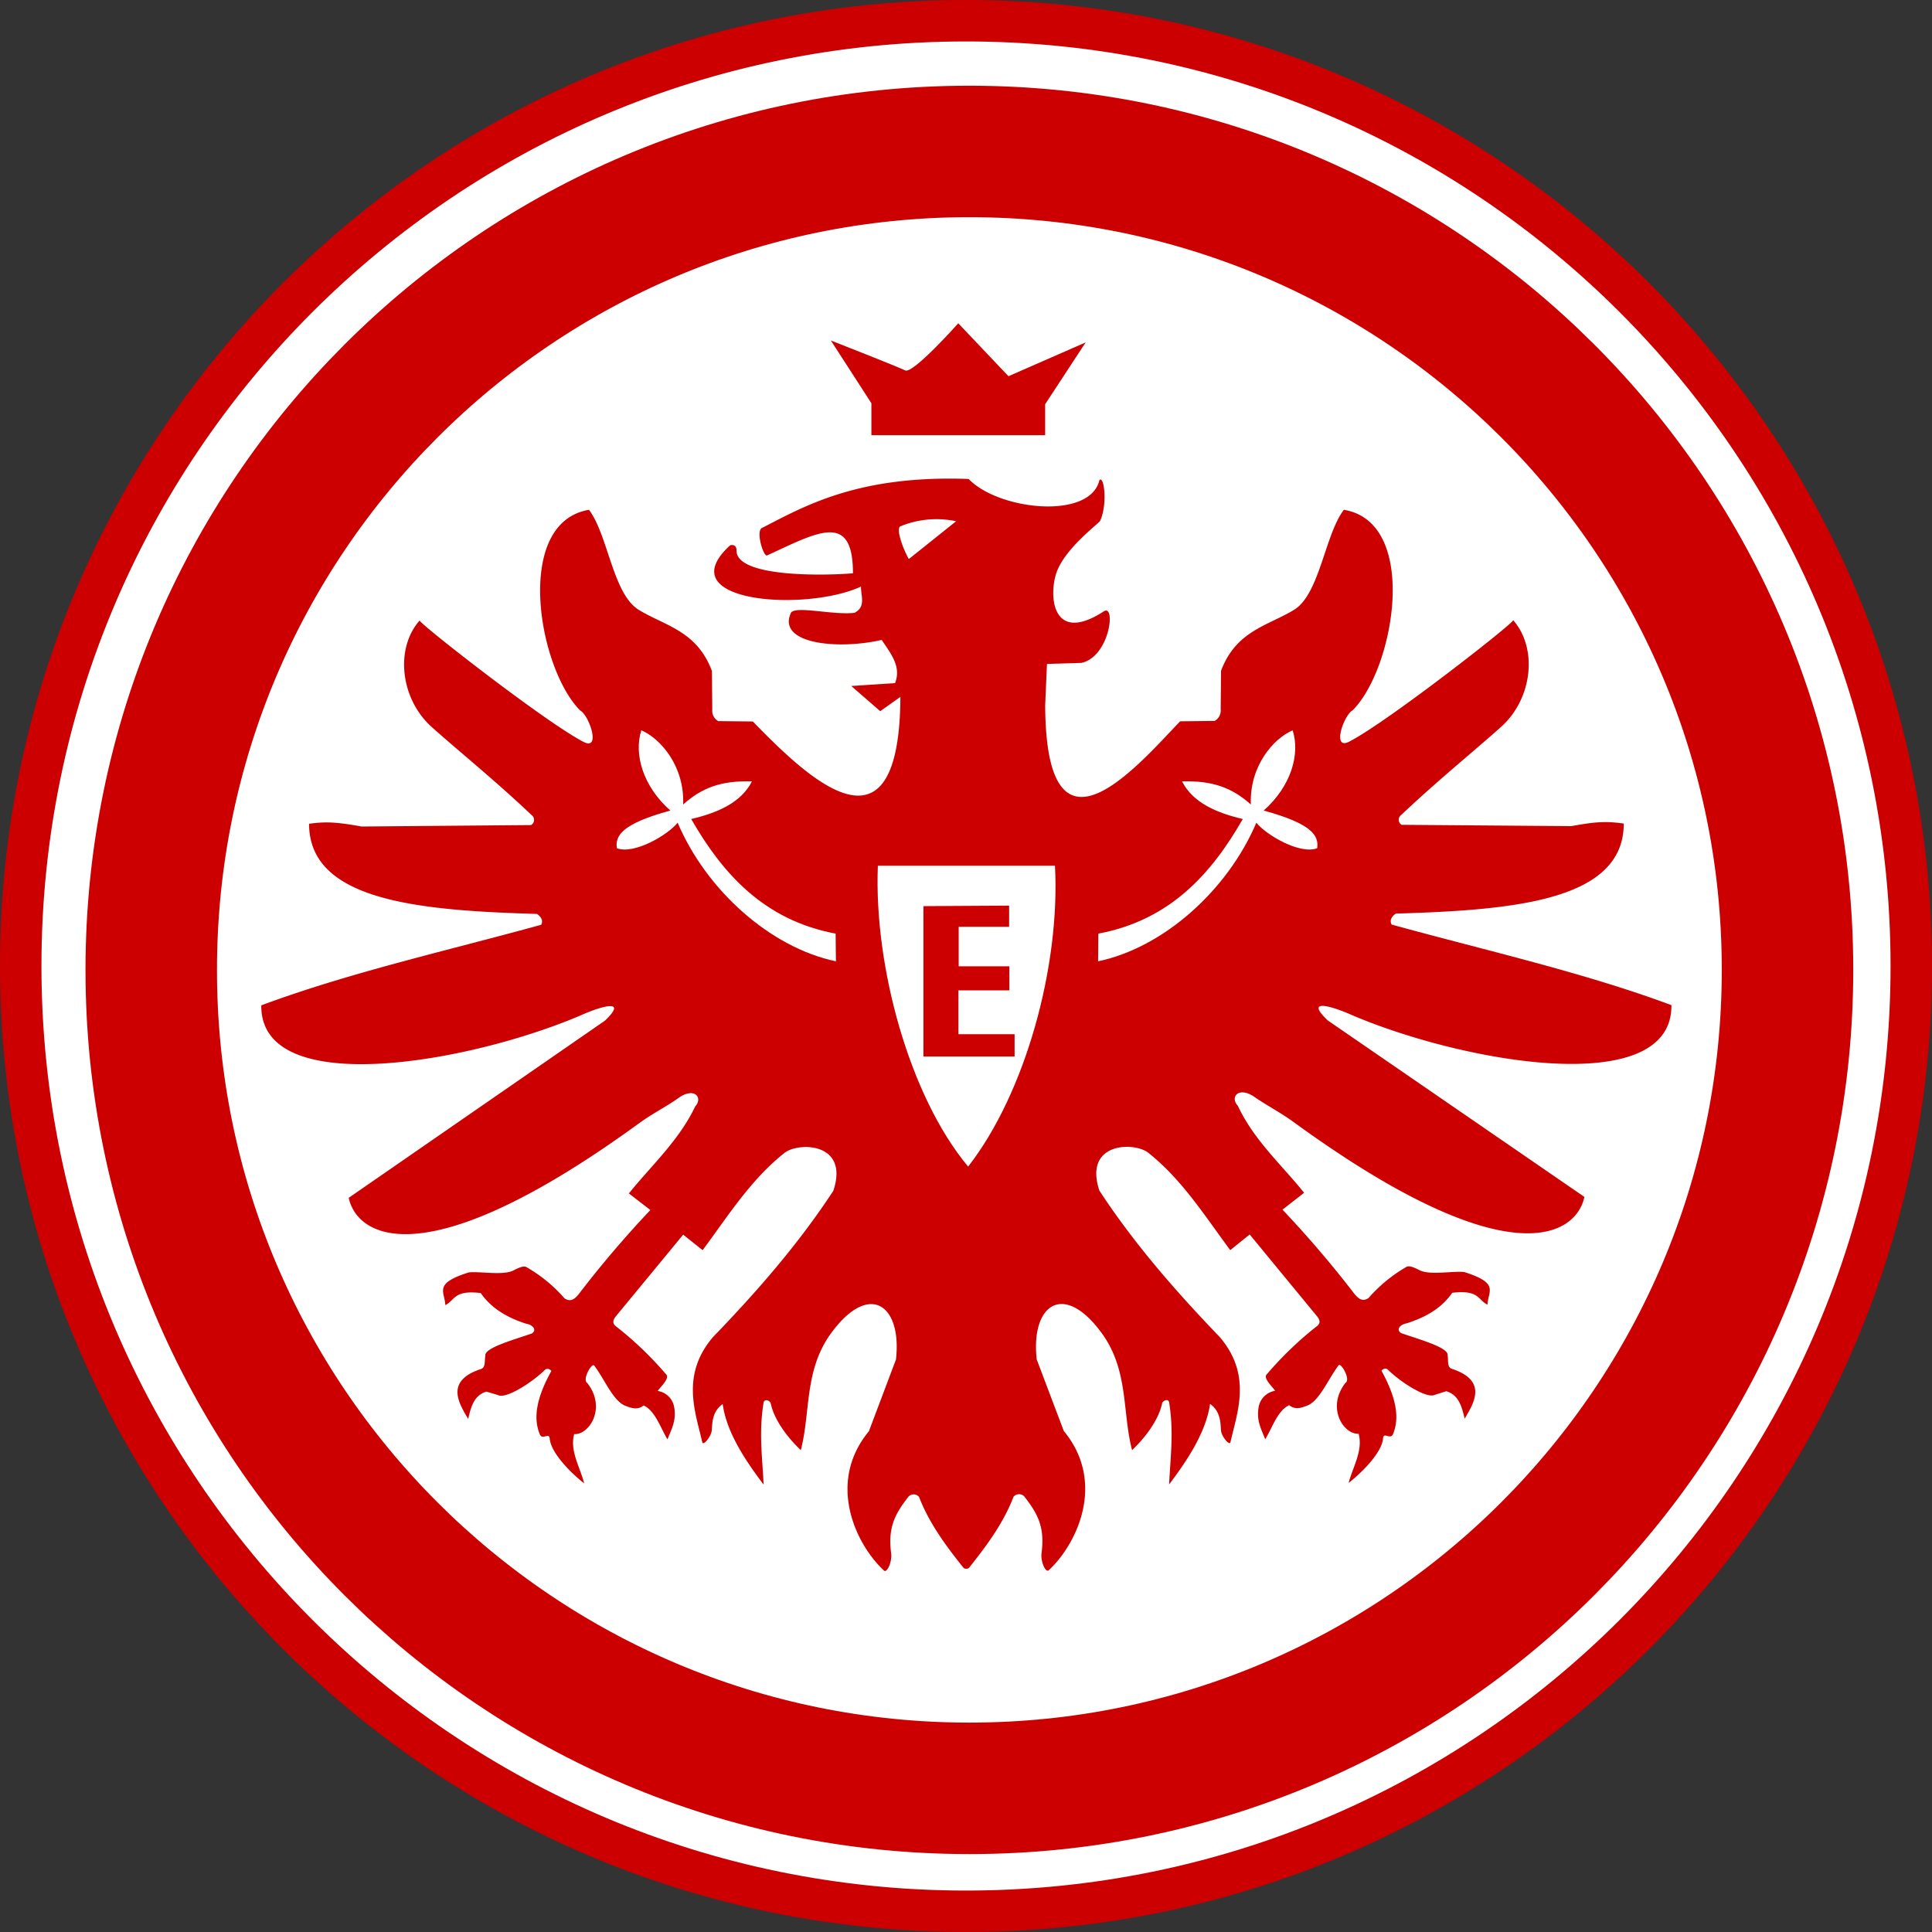 <svg id="svg2211" xmlns="http://www.w3.org/2000/svg" viewBox="0 0 466.13 466.13"><rect x="0" y="0" width="466.13" height="466.13" fill="#333333" stroke="none"/><defs><style>.cls-1,.cls-4{fill:#fff;}.cls-1,.cls-2{stroke:#c00;}.cls-1{stroke-miterlimit:11.8;stroke-width:10px;}.cls-1,.cls-3,.cls-4{fill-rule:evenodd;}.cls-2{fill:none;stroke-miterlimit:12.62;stroke-width:31.72px;}.cls-3{fill:#c00;}</style></defs><g id="g5082"><path id="path4163" class="cls-1" d="M461.13,233.07c0,126-102.11,228.06-228.06,228.06S5,359,5,233.07H5C5,107.11,107.11,5,233.07,5S461.13,107.11,461.13,233.07Z" transform="translate(0 0)"/><path id="path2220" class="cls-2" d="M431.27,234c0,109-88.3,197.43-197.31,197.47S36.53,343.18,36.49,234.17V234c0-109,88.3-197.42,197.31-197.46s197.43,88.29,197.47,197.31Z" transform="translate(0 0)"/><path id="path5152" class="cls-3" d="M210.24,105h41.92V97.52l9.78-14.91-18.63,8.16L231.2,78S220.26,90.3,218.39,89.37s-17.93-7.22-17.93-7.22l9.78,15.14Z" transform="translate(0 0)"/><path id="path5154" class="cls-3" d="M324.23,123c-4.58,6-5.82,20.31-12,24.12s-14,5-17.63,14.72l-.09,9.31a2.86,2.86,0,0,1-1.44,2.78l-8.34.1c-10.39,10.81-32.41,37-32.56-3.94l.43-9.9,8.28-.25c6.94-1.46,8.42-14.54,5.36-12.39-11.82,7.63-13.25-2.8-11.52-8.85,1.68-5.88,9.71-11.85,10.69-13,1.84-3.92,1-11.07-.15-9.86-2.29,9.66-24.33,7.26-31.56-.28-27-1-39.95,6.78-49.94,11.86-1.39.92.43,6.93,1.31,6.59,12.37-5.71,20.73-10.58,20.72,4.31-7.08.59-28.19,1-28.09-5.51,0-1.57-1.33-1.36-1.57-1.22-15,13.77,18.18,16.13,31.6,9.93-.06,2.24,1.28,4.85-1.56,6.33-5.11.62-14.25-1.78-15.34,0-3.44,7.46,11.18,9,21.9,6.54,2.14,3.26,4.82,6.42,3.21,10.43l-10.56.69,7,6.08,4.86-3.46C217,209,195,187.81,181.63,174.07l-8.34-.09a2.85,2.85,0,0,1-1.44-2.78l-.09-9.32c-3.63-9.74-11.41-10.91-17.66-14.75S146.68,129,142.1,123c-18.3,3.09-12.29,38.25-2.12,48.41,2.21,1.21,5.16,10,.65,7.5-9.32-4.88-39.89-28.78-39.37-29.22-6,6.73-4.69,18.94,2.94,25.75,6.64,5.93,15.42,13,24.06,21.22a1.43,1.43,0,0,1-.13,2.4l-40.87.35c-5.68-1-8.39-1.27-12.69-.66,0,18.55,26.27,20.92,55,21.75,1,.74,1.53,1.58,1,2.62-22.69,6.26-46.24,11.51-67.53,19.44-.25,22.76,50,14,77.22,2.35,3.5-1.6,11.86-4.54,5.69,1.34L84.13,289c2.07,9.58,18.65,19.41,70.07-18,3.23-2.35,6.55-4,9.37-6,3.89-2.87,6.13-.21,4.16,1.94-3.91,8.26-10.72,14.39-16,21l5.18,4a258.77,258.77,0,0,0-17.34,20.37c-1.26,1.52-2.16,1.7-3.37.94a35.63,35.63,0,0,0-9.29-7.59c-.55-.19-1.25-.08-3,.84-2.53,1.32-8.23.16-10.84.5-8.6,2.72-5.75,4.57-5.63,7.88,2.39-1.19,2-3.69,8.54-2.91,2.67,3.83,6.6,6,11,7.41,1.68.29,2.58,1.56,1.34,2.34-4.07,1.45-11.47,3.43-11.22,5.34-.23,1.1.13,2.81-1,3.22-8.91,2.9-5.29,8.39-3.15,12.06.69-2.84,1.35-5.67,4.4-6.59l2.82.84c1.8,1,8-2.87,11.21-6,.55-.55,1.11-.38,1.66.16-4,7.18-4.24,11.82-2.81,15.28.63,1.54,2.24-.58,2.4,1.1.35,3.62,5.56,8.64,8.32,10.75-1.06-4-3.52-7.92-2.41-11.88,3.62.23,7.86-6.33,3.16-12.31-1.3-.75,1-4.88,1.65-4.25,2.44,3.22,4.48,8.32,7.32,9.65,1.53.58,3.08,1.24,4.62,0,2.77,1.28,4,5.24,5.75,8.19.9-2.34,2.19-4.46,1.63-7.69a4.74,4.74,0,0,0-4-4c1-1.32,3.07-3.17,1.94-4.12a83.87,83.87,0,0,0-12.15-11.59c-.77-.68-.5-1.49.06-2.22l16.31-19.78,4.69,3.75c6.11-8.23,11.59-17,19.75-23.47,3.44-2.7,15.7-2.51,11.78,9.15-8.41,12.83-18.4,24.28-29,35.25-7.87,9.18-4.24,18.21-2.62,25.38.19,1.06,2.29-1.49,2.31-3,.11-1.9.2-4.48,2.62-6.19,1,7.35,6.23,14.57,9.88,19.44-.35-7.14-1.18-12.71,0-19.85.21-.76,1.13-.65,1.68.1.79,4.08,4.11,8.42,7.29,11.43,2.37-9.15.82-19,7.06-27.87,9.34-13.08,17.4-7.26,15.9,6l-6.53,17.31c-10.31,12.48-3.1,27.39,3.63,33.6.7.74,2.06-2.15,1.72-4.25-.77-6.15.9-9.35,4.22-13.6a1.71,1.71,0,0,1,2.53.1c2.44,6.36,6.48,11.78,10.56,16.9A1,1,0,0,0,234,378c4.07-5.12,8.09-10.52,10.53-16.88a1.75,1.75,0,0,1,2.56-.12c3.32,4.25,5,7.45,4.22,13.59-.34,2.11,1,5,1.72,4.25,6.73-6.21,13.94-21.11,3.63-33.59L250.13,328c-1.5-13.29,6.6-19.11,15.94-6,6.23,8.87,4.69,18.72,7.06,27.87,3.18-3,6.49-7.36,7.28-11.44.56-.74,1.45-.89,1.66-.12,1.15,7.14.35,12.71,0,19.84,3.65-4.87,8.83-12.08,9.88-19.43,2.42,1.7,2.51,4.29,2.62,6.18,0,1.55,2.12,4.1,2.31,3,1.62-7.17,5.25-16.16-2.62-25.34-10.58-11-20.59-22.45-29-35.28-3.92-11.67,8.34-11.86,11.78-9.16,8.16,6.48,13.67,15.28,19.78,23.5l4.69-3.78,16.31,19.81c.56.74.83,1.51.06,2.19a84.64,84.64,0,0,0-12.15,11.63c-1.13.95,1,2.77,1.93,4.09a4.78,4.78,0,0,0-4,4c-.57,3.23.7,5.34,1.6,7.69,1.79-2.95,3-6.95,5.78-8.22,1.54,1.23,3.05.61,4.59,0,2.84-1.33,4.91-6.44,7.35-9.65.61-.63,2.95,3.49,1.65,4.25-4.7,6-.47,12.51,3.16,12.28,1.11,4-1.35,7.91-2.41,11.87,2.75-2.11,8-7.12,8.31-10.75.16-1.67,1.77.48,2.41-1.06,1.43-3.46,1.15-8.1-2.81-15.28.55-.54,1.11-.71,1.65-.16,3.18,3.13,9.42,7,11.22,6l2.78-.87c3.06.91,3.75,3.78,4.44,6.62,2.14-3.67,5.73-9.16-3.19-12.06-1.09-.41-.71-2.15-.93-3.25.25-1.91-7.15-3.89-11.22-5.34-1.24-.79-.34-2.06,1.34-2.35,4.43-1.42,8.36-3.54,11-7.37,6.51-.78,6.12,1.69,8.5,2.87.13-3.3,3-5.16-5.59-7.87-2.61-.34-8.31.85-10.84-.47-1.78-.92-2.48-1-3-.85a36,36,0,0,0-9.28,7.6c-1.21.75-2.11.54-3.37-1a262.28,262.28,0,0,0-17.38-20.34l5.22-4.07c-5.28-6.6-12.13-12.7-16-21-2-2.15.29-4.83,4.19-2,2.81,1.93,6.14,3.64,9.37,6,51.42,37.43,68,27.61,70.07,18L320.35,246.2c-6.17-5.89,2.19-2.94,5.69-1.35,27.25,11.65,77.46,20.41,77.22-2.34-21.3-7.93-44.81-13.19-67.5-19.44-.53-1-.05-1.91,1-2.65,28.72-.84,55-3.17,55-21.72-4.3-.62-7-.42-12.66.62L338.16,199a1.42,1.42,0,0,1-.09-2.38c8.64-8.18,17.42-15.28,24.06-21.22,7.63-6.8,8.93-19,2.94-25.78.52.45-30.05,24.35-39.37,29.22-4.51,2.51-1.56-6.25.65-7.47C336.52,161.2,342.53,126,324.23,123Z" transform="translate(0 0)"/><path id="path2161" class="cls-4" d="M217.19,127c-1.11.73.88,5.82,2.08,7.88l11.41-9.12A22.86,22.86,0,0,0,217.19,127Z" transform="translate(0 0)"/><path id="path2163" class="cls-4" d="M211.8,208.87h42.73c1.3,24.2-7.1,54.82-20.95,72.59C219.42,264.52,210.81,233.07,211.8,208.87Z" transform="translate(0 0)"/><path id="path2165" class="cls-3" d="M222.79,218.62v36.29h22v-5.39H231.24V238.94h12.29v-5.8H231.3V223.6h12.17v-5.1Z" transform="translate(0 0)"/><path id="path2167" class="cls-4" d="M201.61,225.25l.07,6.68c-15.69-3.27-31.19-17-38.19-33.44-2.32,2.93-10.48,7.75-14.66,6.16-.45-3,1.16-5.89,12.9-9.09-6.64-5.89-8.83-13.6-7-19.36,4.69,2,10.46,8.7,10.09,17.9,4.55-4.07,9.16-5.79,16.6-5.58-2.63,5.18-8.4,7.62-14.66,9.08C174.28,210.68,184.25,222,201.61,225.25Z" transform="translate(0 0)"/><path id="path2169" class="cls-4" d="M265,225.25l-.07,6.68c15.69-3.27,31.19-17,38.19-33.44,2.33,2.93,10.48,7.75,14.67,6.16.44-3-1.17-5.89-12.91-9.09,6.65-5.89,8.83-13.6,7-19.36-4.69,2-10.46,8.7-10.09,17.9-4.55-4.07-9.25-5.79-16.6-5.58,2.63,5.18,8.4,7.62,14.66,9.08C292.35,210.68,282.38,222,265,225.25Z" transform="translate(0 0)"/></g></svg>